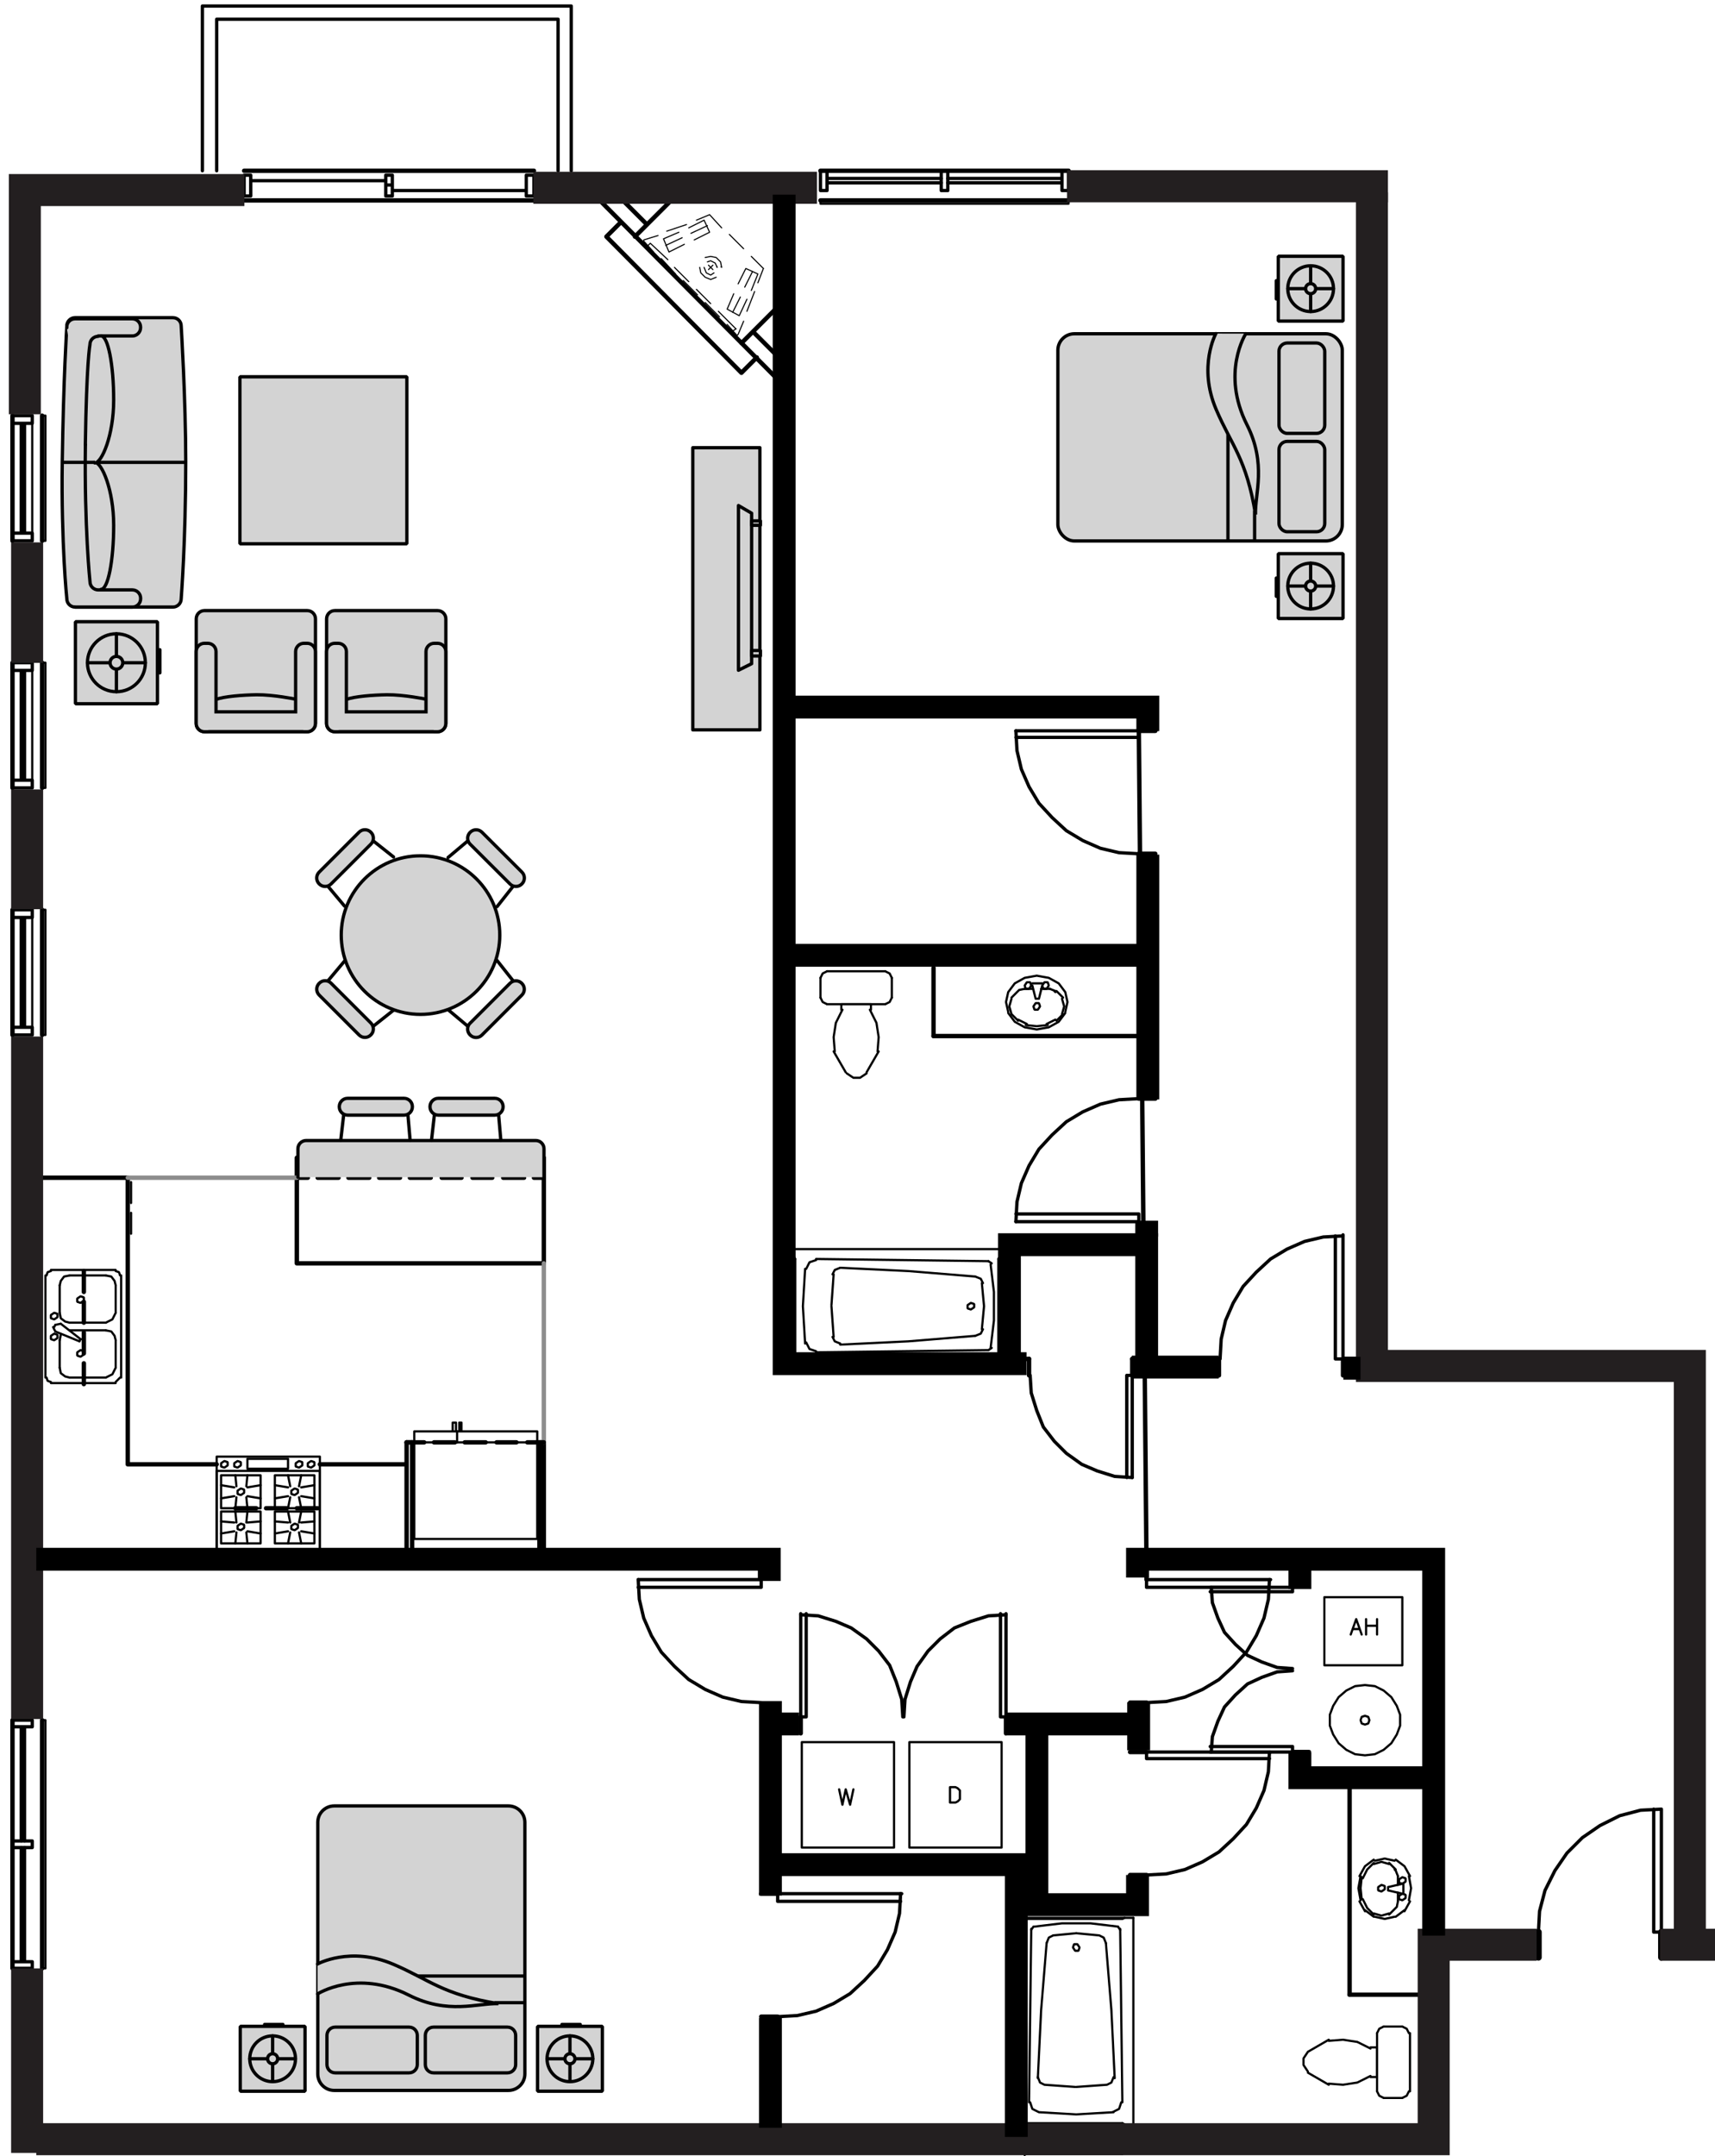 <?xml version="1.0" encoding="UTF-8"?><svg id="Layer_2_copy" xmlns="http://www.w3.org/2000/svg" viewBox="0 0 374.93 471.24"><defs><style>.cls-1,.cls-2,.cls-3,.cls-4,.cls-5,.cls-6,.cls-7,.cls-8,.cls-9,.cls-10{fill:none;}.cls-1,.cls-2,.cls-4,.cls-11,.cls-5,.cls-6,.cls-7,.cls-8,.cls-9,.cls-12,.cls-13,.cls-14{stroke:#000;}.cls-1,.cls-2,.cls-4,.cls-5,.cls-6,.cls-8,.cls-9,.cls-10,.cls-12,.cls-13,.cls-14{stroke-linecap:round;}.cls-1,.cls-2,.cls-11,.cls-12,.cls-13,.cls-14{stroke-width:.72px;}.cls-1,.cls-4,.cls-6,.cls-8,.cls-9,.cls-10,.cls-13{stroke-linejoin:round;}.cls-2,.cls-5,.cls-14{stroke-linejoin:bevel;}.cls-3{stroke:#231f20;stroke-width:7px;}.cls-4{stroke-width:1.44px;}.cls-11,.cls-12,.cls-13,.cls-14{fill:#d3d3d3;}.cls-5,.cls-6{stroke-width:.48px;}.cls-7{stroke-width:5px;}.cls-8{stroke-width:.24px;}.cls-9,.cls-10{stroke-width:.96px;}.cls-10{stroke:#8d8d8d;}.cls-12{stroke-miterlimit:10;}.cls-15{stroke-width:0px;}</style></defs><line class="cls-6" x1="173.61" y1="273" x2="218.49" y2="273"/><line class="cls-6" x1="218.01" y1="296.76" x2="174.09" y2="296.76"/><line class="cls-6" x1="218.49" y1="297" x2="173.61" y2="297"/><path class="cls-5" d="M183.69,293.88l14.88-.72,14.64-1.2M213.21,279l-14.64-1.2-14.88-.72"/><path class="cls-6" d="M216.09,275.64l-37.68-.48M216.09,295.08l-37.68.48M218.49,297v-24"/><path class="cls-5" d="M216.57,294.6l.72-6v-6.24l-.72-6M214.65,290.52l.48-5.04"/><line class="cls-6" x1="218.25" y1="296.52" x2="218.25" y2="275.16"/><path class="cls-5" d="M218.49,274.68l-.24.48M216.81,276.12l-.72-.48M215.13,285.48l-.48-5.04M214.89,280.44l-.48-.96-1.2-.48M212.25,286.2l.72-.48v-.72l-.72-.24-.72.48v.72l.72.24ZM216.09,295.08l.72-.48M218.01,296.76l.24-.24M218.01,296.76l.24-.24M218.01,296.76l.24-.24M213.21,291.96l1.2-.48.48-.96M176.01,277.32l-.48,8.16.48,8.16M181.77,285.48l.48,6.72M183.69,277.08l-1.2.48-.48.96M178.41,275.4l-1.44.48-.72,1.44M182.25,278.52l-.48,6.72M176.25,293.4l.72,1.44,1.44.48M182.01,292.2l.48.96,1.2.48"/><path class="cls-6" d="M173.61,297v-24M173.85,296.52v-21.36"/><path class="cls-5" d="M173.85,275.16l-.24-.48M173.85,296.52l.24.24"/><path class="cls-6" d="M196.17,297h0"/><line class="cls-6" x1="302.97" y1="263.4" x2="302.97" y2="263.4"/><line class="cls-6" x1="302.97" y1="267" x2="302.97" y2="267"/><path class="cls-1" d="M7.05,430.2v-1.44H2.73v1.44h4.32ZM4.65,428.76v-24.96M4.65,402.36v-24.96M5.37,428.76v-24.96M5.37,402.36v-24.96M7.05,377.4v-1.44H2.73v1.44h4.32Z"/><path class="cls-6" d="M2.73,377.4v51.36M9.21,430.2h.72v-54.24h-.72"/><rect class="cls-1" x="2.73" y="402.36" width="4.32" height="1.44"/><path class="cls-4" d="M336.33,427.8v-5.52"/><path class="cls-1" d="M363.21,422.28v-26.88M361.53,395.4v26.88h1.68M336.33,422.28l.24-4.56,1.2-4.56,2.16-4.32,2.64-3.84,3.36-3.36,3.84-2.64,4.32-2.16,4.56-1.2,4.56-.24"/><line class="cls-4" x1="363.21" y1="427.8" x2="363.21" y2="422.28"/><path class="cls-1" d="M179.37,41.64h1.44v-4.32h-1.44v4.32ZM180.81,39h24.96M207.21,39h24.96M180.81,39.96h24.96M207.21,39.96h24.96M232.17,41.64h1.44v-4.32h-1.44v4.32Z"/><path class="cls-6" d="M232.17,37.32h-51.36M179.37,43.8v.72h54.24v-.72"/><path class="cls-1" d="M205.77,41.64h1.44v-4.32h-1.44v4.32Z"/><path class="cls-6" d="M9.21,226.2h.72v-27.36h-.72M7.05,200.52v24"/><path class="cls-1" d="M7.05,198.84v1.68H2.73v-1.68h4.32ZM4.65,200.52v24M5.37,200.52v24M7.05,224.52v1.68H2.73v-1.68h4.32Z"/><line class="cls-6" x1="2.73" y1="224.52" x2="2.73" y2="200.52"/><polyline class="cls-6" points="9.21 118.2 9.93 118.2 9.93 90.84 9.21 90.84"/><line class="cls-6" x1="7.05" y1="92.52" x2="7.05" y2="116.52"/><path class="cls-1" d="M7.05,90.84v1.68H2.73v-1.68h4.32ZM4.65,92.52v24M5.37,92.52v24M7.05,116.52v1.68H2.73v-1.68h4.32Z"/><line class="cls-6" x1="2.73" y1="116.52" x2="2.73" y2="92.52"/><path class="cls-6" d="M9.21,172.2h.72v-27.36h-.72M7.05,146.52v24"/><path class="cls-1" d="M7.05,144.84v1.68H2.73v-1.68h4.32ZM4.65,146.52v24M5.37,146.52v24M7.05,170.52v1.68H2.73v-1.68h4.32Z"/><line class="cls-6" x1="2.73" y1="170.52" x2="2.73" y2="146.52"/><polyline class="cls-1" points="44.25 37.32 44.25 1.32 124.89 1.32 124.89 37.32"/><polyline class="cls-1" points="47.37 37.32 47.37 4.2 122.01 4.2 122.01 37.32"/><line class="cls-6" x1="301.05" y1="447.48" x2="301.05" y2="453.96"/><path class="cls-5" d="M285.93,448.44l-.96,1.44v1.44l.96,1.44M285.93,453l4.56,2.64M290.49,445.8l-4.56,2.64M308.01,444.36l-.48-.96-.96-.48M302.49,442.92l-.96.48-.48.96M301.05,457.08l.48.96.96.48M306.57,458.52l.96-.48.48-.96M290.49,455.4l3.12.24,3.12-.48,2.88-1.44"/><path class="cls-6" d="M299.61,453.96h1.44M306.57,442.92h-4.08M308.25,457.08v-12.72M302.49,458.52h4.08M301.05,444.36v12.72M299.61,447.48h1.44"/><polyline class="cls-5" points="299.61 447.72 296.73 446.28 293.61 445.8 290.49 446.04"/><path class="cls-9" d="M248.97,226.44h-44.88M248.97,297h-1.44M224.97,297h-1.2M252.57,159.72,248.97,159.72,250.65,342.36h31.92M247.05,372.12h3.6"/><path class="cls-5" d="M307.05,407.88l-1.92-1.44M308.25,410.04l-1.2-2.16M308.49,412.68l-.48-2.64M308.01,415.32l.48-2.64M307.05,417.72l1.2-2.16M305.13,418.92l1.92-1.44M302.73,419.4l2.16-.48M300.57,418.92l2.16.48M298.41,417.48l1.92,1.44M297.21,415.56l1.2,2.16M296.97,412.68l.48,2.64M297.45,410.04l-.48,2.64M298.41,407.88l-1.2,2.16M300.33,406.44l-1.92,1.44M302.73,406.2l-2.16.48M304.89,406.68l-2.16-.48"/><line class="cls-6" x1="305.61" y1="415.56" x2="305.61" y2="413.64"/><path class="cls-5" d="M303.69,418.44l1.68-1.68M302.01,418.68l1.68-.48M300.33,418.2l1.68.48M298.89,417l1.44,1.44M297.93,415.08l.96,1.92M297.45,412.68l.24,2.4M297.69,410.28l-.24,2.4M298.89,408.6l-.96,1.92M300.33,407.16l-1.44,1.44M302.01,406.92l-1.68.48M303.69,407.4l-1.68-.48M305.13,408.6l-1.44-1.44M305.13,408.84l-.24-.24M305.37,416.76l.24-1.2M305.61,410.04l-.48-1.2"/><polyline class="cls-6" points="306.57 413.88 303.45 413.16 303.45 412.44 306.57 411.72"/><path class="cls-5" d="M306.57,415.32l.72-.48v-.72l-.72-.24-.72.48v.72l.72.24ZM306.57,411.72l.72-.48v-.72l-.72-.24-.72.48v.72l.72.24Z"/><path class="cls-6" d="M305.61,411.96v-1.92M306.81,413.88v-2.16"/><polygon class="cls-5" points="302.01 413.4 302.73 412.92 302.73 412.2 302.01 411.96 301.29 412.44 301.29 413.16 302.01 413.4"/><path class="cls-9" d="M295.05,435.96h15.12M250.65,345.24v-2.88M204.09,211.56v14.88"/><path class="cls-1" d="M248.97,267h-26.88M222.09,265.32h26.88v1.68"/><polyline class="cls-2" points="248.97 240.12 244.65 240.36 240.57 241.32 236.73 243 233.13 245.16 230.01 248.04 227.13 251.16 224.97 254.76 223.29 258.6 222.33 262.68 222.09 267"/><path class="cls-1" d="M293.61,297v-27.12M291.93,270.12v26.88h1.68"/><polyline class="cls-2" points="293.61 270.12 289.29 270.36 285.21 271.32 281.37 273 277.77 275.16 274.65 278.04 271.77 281.16 269.61 284.76 267.93 288.6 266.97 292.68 266.73 297"/><path class="cls-5" d="M232.89,216.84l-1.44-1.92M231.45,214.92l-2.16-1.2M229.29,213.72l-2.64-.48M226.65,213.24l-2.64.48M224.01,213.72l-2.16,1.2M221.85,214.92l-1.44,1.92M220.41,216.84l-.48,2.16M219.93,219l.48,2.16M220.41,221.4l1.44,1.92M221.85,223.32l2.16,1.2M224.01,224.52l2.64.48M226.65,225l2.64-.48M229.29,224.52l2.16-1.2M231.45,223.32l1.44-1.92M232.89,221.16l.48-2.16M233.37,219l-.48-2.16"/><line class="cls-6" x1="224.01" y1="216.12" x2="225.69" y2="216.12"/><path class="cls-5" d="M222.81,216.36l-1.68,1.68M221.13,218.28l-.48,1.68M220.65,219.96l.48,1.68M221.13,221.64l1.44,1.44M222.57,222.84l1.92.96M224.25,224.04l2.4.24M226.65,224.28l2.4-.24M228.81,223.8l1.92-.96M230.97,223.08l1.44-1.44M232.17,221.64l.48-1.68M232.65,219.96l-.48-1.68M232.41,218.04l-1.44-1.44M230.73,216.84l-.24-.24M224.01,216.12l-1.2.24M230.73,216.6l-1.2-.48"/><polyline class="cls-6" points="225.69 215.4 226.41 218.28 227.13 218.28 227.85 215.4"/><path class="cls-5" d="M225.45,215.4l-.24-.72h-.72l-.48.72.24.72h.72l.48-.72ZM229.29,215.4l-.24-.72h-.72l-.48.72.24.72h.72l.48-.72Z"/><path class="cls-6" d="M227.61,216.12h1.92M225.69,214.92h2.16"/><polygon class="cls-5" points="227.37 219.96 227.13 219.24 226.41 219.24 225.93 219.96 226.17 220.68 226.89 220.68 227.37 219.96"/><path class="cls-9" d="M293.61,297h2.88M296.49,300.6h-2.88v-3.6"/><path class="cls-1" d="M250.65,345.24h27.12M277.53,346.92h-26.88v-1.68"/><polyline class="cls-2" points="250.65 372.12 254.97 371.88 259.05 370.92 262.89 369.24 266.49 367.08 269.61 364.2 272.49 361.08 274.65 357.48 276.33 353.64 277.29 349.56 277.53 345.24"/><path class="cls-9" d="M166.41,345.24v-2.88"/><path class="cls-1" d="M166.41,345.24h-26.88M139.53,346.92h26.88v-1.68"/><polyline class="cls-2" points="139.53 345.24 139.77 349.56 140.73 353.64 142.41 357.48 144.57 361.08 147.45 364.2 150.57 367.08 154.17 369.24 158.01 370.92 162.09 371.88 166.41 372.12"/><path class="cls-1" d="M170.01,413.88h27.12M196.89,415.56h-26.88v-1.68"/><polyline class="cls-2" points="170.01 440.76 174.33 440.52 178.41 439.56 182.25 437.88 185.85 435.72 188.97 432.84 191.85 429.72 194.01 426.12 195.69 422.28 196.65 418.2 196.89 413.88"/><path class="cls-9" d="M175.05,378.84v-3.6M219.93,378.84v-3.6M170.01,413.88h-3.6M170.01,440.76h-3.6M295.05,435.96v-45.12M266.49,300.6v-3.6M248.97,240.12h3.6"/><path class="cls-1" d="M248.97,159.72h-26.88M222.09,161.16h26.88v-1.44"/><polyline class="cls-2" points="222.09 159.72 222.33 164.04 223.29 168.12 224.97 171.96 227.13 175.56 230.01 178.68 233.13 181.56 236.73 183.72 240.57 185.4 244.65 186.36 248.97 186.6"/><path class="cls-9" d="M248.97,186.6h3.6M248.97,159.72h3.6M282.57,346.92v-4.56"/><path class="cls-1" d="M247.53,300.6v22.32M246.33,322.92v-22.32h1.2"/><path class="cls-2" d="M225.21,300.6l.24,3.84,1.2,3.84,1.44,3.6,2.4,3.12,2.64,2.64,3.36,2.4,3.36,1.44,3.84,1.2,3.84.24M264.81,346.92l.24,3.36,1.2,3.36,1.44,3.12,2.4,2.64,2.64,2.4,3.12,1.44,3.36,1.2,3.36.24"/><path class="cls-1" d="M282.57,347.88h-18M264.57,346.92h18v.96"/><polyline class="cls-2" points="282.57 365.16 279.21 365.4 275.85 366.6 272.73 368.04 270.09 370.44 267.69 373.08 266.25 376.2 265.05 379.56 264.81 382.92"/><path class="cls-1" d="M282.57,381.72h-18M264.57,382.92h18v-1.2"/><path class="cls-9" d="M286.17,382.92h-3.6"/><path class="cls-6" d="M218.97,403.8h-20.16v-23.04h20.16v23.04ZM195.45,403.8h-20.16v-23.04h20.16v23.04ZM183.45,391.08l.72,3.36.72-3.36.96,3.36.72-3.36"/><path class="cls-5" d="M298.41,375l-.72.24-.24.72.24.72.72.24.72-.24.24-.72-.24-.72-.72-.24ZM298.41,368.28l-2.16.24-1.92.96-1.68,1.44-1.2,1.92-.72,1.92v2.4l.72,1.92,1.2,1.92,1.68,1.44,1.92.96,2.16.24,2.16-.24,1.92-.96,1.68-1.44,1.2-1.92.72-1.92v-2.4l-.72-1.92-1.2-1.92-1.68-1.44-1.92-.96-2.16-.24Z"/><path class="cls-6" d="M306.57,349.08v14.88h-17.04v-14.88h17.04ZM295.29,357.24l1.2-3.36,1.2,3.36M295.77,356.04h1.44M298.65,357.24v-3.36M301.05,353.88v3.36M298.65,355.32h2.4"/><path class="cls-9" d="M224.97,300.6v-3.6M247.53,300.6v-3.6"/><path class="cls-8" d="M142.17,53.16l3.84,3.6M147.45,58.44l3.12,3.12M152.25,63.24l3.12,3.12M157.05,68.04l3.84,3.84M140.73,52.68l2.16,2.4M144.57,56.52l3.12,3.36M149.37,61.32l3.12,3.12M154.17,66.12l3.12,3.12M158.97,70.92l2.16,2.4M164.49,59.4l-1.68,3.36M161.85,64.92l-1.68,3.36M165.69,59.88l-1.44,3.6M163.29,65.4l-1.68,3.6-2.64-1.44,1.44-3.36M161.37,62.04l1.68-3.36,2.64,1.2M155.13,46.92l2.64,2.88M159.45,51.24l3.12,3.12M164.25,56.04l2.64,2.64M142.17,53.16l-.48.48M140.73,52.68v-.24l3.12-.96M145.77,50.52l4.32-1.44M152.25,48.12l2.88-1.2M153.93,48.12l-3.36,1.68M148.41,50.76l-3.36,1.44,1.2,2.88,3.36-1.68M151.77,52.44l3.36-1.68-1.2-2.64M154.65,49.32l-3.6,1.68M149.13,51.96l-3.6,1.68M157.77,58.44l-.24-1.2-.96-.96-1.2-.24-1.2.24M152.97,58.44l.24,1.2.96.96,1.2.48,1.2-.48"/><rect class="cls-15" x="157.53" y="58.2" width=".24" height=".24"/><path class="cls-8" d="M155.85,57.96l-.96.96M154.89,57.96l.96.96M156.81,58.44l-.48-.96-.96-.48-.72.24M153.93,58.44l.48,1.2.96.48.72-.48"/><rect class="cls-15" x="156.57" y="58.2" width=".24" height=".24"/><path class="cls-8" d="M160.89,71.88l-.72.48M161.13,73.32l.24-.24,1.2-2.88M163.29,68.04l1.68-4.32M165.69,61.8l1.2-3.12"/><path class="cls-9" d="M138.81,51.72l7.92-7.92M162.09,75l7.92-7.92M170.01,82.92l-38.88-39.12M170.01,77.88l-5.28-5.28M141.45,49.08l-5.28-5.28M165.45,78.12l-3.36,3.36-29.52-29.76,3.12-3.12"/><polygon class="cls-6" points="207.69 393.96 207.69 390.6 208.89 390.6 209.37 390.84 209.61 391.08 209.85 391.32 209.85 391.8 209.85 392.76 209.85 393.24 209.61 393.48 209.37 393.72 208.89 393.96 207.69 393.96"/><path class="cls-9" d="M247.05,414.12v-4.32M247.05,409.8h3.6M247.05,382.92h3.6"/><polyline class="cls-2" points="219.93 352.92 216.09 353.16 212.25 354.36 208.65 355.8 205.53 358.2 202.89 360.84 200.49 364.2 199.05 367.56 197.85 371.4 197.61 375.24"/><path class="cls-1" d="M218.73,375.24v-22.56M219.93,352.68v22.56h-1.2"/><polyline class="cls-2" points="197.37 375.24 197.13 371.4 195.93 367.56 194.49 363.96 192.09 360.84 189.45 358.2 186.09 355.8 182.73 354.36 178.89 353.16 175.05 352.92"/><path class="cls-1" d="M176.25,375.24v-22.56M175.05,352.68v22.56h1.2"/><line class="cls-1" x1="250.65" y1="382.92" x2="277.77" y2="382.92"/><polyline class="cls-1" points="277.53 384.36 250.65 384.36 250.65 382.92"/><polyline class="cls-2" points="250.65 409.8 254.97 409.56 259.05 408.6 262.89 406.92 266.49 404.76 269.61 401.88 272.49 398.76 274.65 395.16 276.33 391.32 277.29 387.24 277.53 382.92"/><path class="cls-6" d="M247.77,464.28v-45.12M224.01,419.64v43.92"/><path class="cls-5" d="M228.81,424.68l-1.2,14.64-.72,14.88M243.69,454.2l-.72-14.88-1.2-14.64"/><path class="cls-6" d="M244.89,421.56l.48,37.92M225.45,421.56l-.48,37.92M223.77,419.16h24"/><path class="cls-5" d="M244.41,421.08l-6-.72h-6.24l-6,.72M235.29,422.52l-5.04.48"/><line class="cls-6" x1="224.25" y1="419.4" x2="245.37" y2="419.4"/><path class="cls-5" d="M245.37,419.4l.48-.24M244.89,421.8l-.48-.72M240.33,423l-5.04-.48M241.77,424.68l-.48-1.2-.96-.48M236.01,425.64l-.48-.72h-.72l-.24.72.48.72h.72l.24-.72ZM225.93,421.08l-.48.72M224.25,419.4l-.24.24M224.25,419.4l-.24.24M224.25,419.4l-.24.24M230.25,423l-.96.48-.48,1.2M227.13,461.64l8.16.48,8.16-.48M228.33,455.64l6.72.48M242.01,455.64l.96-.48.48-1.2M243.21,461.64l1.44-.72.48-1.44M235.29,456.12l6.72-.48M225.21,459.48l.48,1.44,1.44.72M226.89,453.96l.48,1.2.96.48"/><path class="cls-6" d="M224.25,464.04h21.12"/><path class="cls-5" d="M245.85,464.28l-.48-.24M224.01,463.56l.24.24"/><line class="cls-6" x1="223.77" y1="441.72" x2="223.77" y2="441.72"/><path class="cls-1" d="M54.81,42.84h-1.44v-4.56h1.44v4.56ZM116.73,42.84h-1.68v-4.56h1.68v4.56ZM84.33,39.48h-29.52M116.73,37.32h-63.36M53.37,43.8h63.36M115.05,41.64h-29.28M85.77,40.44h-1.44v2.4h1.44v-4.56h-1.44v2.16"/><line class="cls-9" x1="53.37" y1="37.32" x2="116.73" y2="37.32"/><line class="cls-9" x1="116.73" y1="43.8" x2="53.37" y2="43.8"/><line class="cls-9" x1="179.37" y1="37.32" x2="233.61" y2="37.32"/><line class="cls-9" x1="233.61" y1="43.8" x2="179.37" y2="43.8"/><line class="cls-9" x1="9.21" y1="118.2" x2="9.21" y2="90.84"/><line class="cls-9" x1="2.73" y1="118.2" x2="2.73" y2="90.84"/><line class="cls-9" x1="9.21" y1="172.2" x2="9.21" y2="144.84"/><line class="cls-9" x1="2.73" y1="172.2" x2="2.73" y2="144.84"/><line class="cls-9" x1="9.21" y1="226.2" x2="9.21" y2="198.84"/><line class="cls-9" x1="2.73" y1="226.2" x2="2.73" y2="198.84"/><line class="cls-9" x1="9.21" y1="430.2" x2="9.21" y2="375.96"/><line class="cls-9" x1="2.73" y1="430.2" x2="2.73" y2="375.96"/><path class="cls-6" d="M223.77,470.52h24M224.25,470.76h21.12"/><path class="cls-5" d="M245.37,470.76l.48-.24M224.25,470.76l-.24.24"/><polygon class="cls-5" points="65.37 320.76 66.09 320.28 66.09 319.56 65.37 319.32 64.65 319.8 64.65 320.52 65.37 320.76"/><rect class="cls-6" x="54.09" y="318.84" width="8.88" height="2.16"/><path class="cls-5" d="M68.01,320.76l.72-.48v-.72l-.72-.24-.72.48v.72l.72.24ZM51.93,320.76l.72-.48v-.72l-.72-.24-.72.48v.72l.72.24ZM49.05,320.76l.72-.48v-.72l-.72-.24-.72.48v.72l.72.24Z"/><path class="cls-6" d="M47.37,321.48h22.56v17.28h-22.56v-17.28ZM56.97,329.64h-8.64v-7.2h8.64v7.2ZM60.09,329.64h8.64v-7.2h-8.64v7.2ZM56.97,330.36h-8.64v6.96h8.64v-6.96ZM60.09,330.36h8.64v6.96h-8.64v-6.96Z"/><polygon class="cls-5" points="52.65 334.44 53.37 333.96 53.37 333.24 52.65 333 51.93 333.48 51.93 334.2 52.65 334.44"/><path class="cls-6" d="M51.45,330.36l.24,2.4M54.09,330.36l-.24,2.4M51.45,337.32l.24-2.4M54.09,337.32l-.24-2.4M56.97,335.16l-2.88-.48M56.97,332.52l-2.88.24M48.33,335.16l2.88-.48M48.33,332.52l2.88.24"/><polygon class="cls-5" points="64.41 334.44 65.13 333.96 65.13 333.24 64.41 333 63.69 333.48 63.69 334.2 64.41 334.44"/><path class="cls-6" d="M62.97,330.36l.48,2.4M65.85,330.36l-.48,2.4M62.97,337.32l.48-2.4M65.85,337.32l-.48-2.4M68.73,335.16l-2.88-.48M68.73,332.52l-2.88.24M60.09,335.16l2.88-.48M60.09,332.52l2.88.24"/><polygon class="cls-5" points="64.41 326.76 65.13 326.28 65.13 325.56 64.41 325.32 63.69 325.8 63.69 326.52 64.41 326.76"/><path class="cls-6" d="M62.97,322.44l.48,2.4M65.85,322.44l-.48,2.4M62.97,329.64l.48-2.4M65.85,329.64l-.48-2.4M68.73,327.48l-2.88-.48M68.73,324.6l-2.88.48M60.09,327.48l2.88-.48M60.09,324.6l2.88.48"/><polygon class="cls-5" points="52.65 326.76 53.37 326.28 53.37 325.56 52.65 325.32 51.93 325.8 51.93 326.52 52.65 326.76"/><path class="cls-6" d="M51.45,322.44l.24,2.4M54.09,322.44l-.24,2.4M51.45,329.64l.24-2.4M54.09,329.64l-.24-2.4M56.97,327.48l-2.88-.48M56.97,324.6l-2.88.48M48.33,327.48l2.88-.48M48.33,324.6l2.88.48M69.93,338.76v-20.4h-22.56v20.4h22.56Z"/><path class="cls-9" d="M27.93,320.04h19.44M69.93,320.04h18.96M69.45,329.64h-4.56M62.73,329.64h-4.56M56.01,329.64h-4.56M118.89,253.04v23.08h-54v-23.08M88.89,315.24v23.52M117.93,338.76v-23.52h.96v23.52M9.21,257.4h18.72v62.64"/><line class="cls-10" x1="118.89" y1="315.24" x2="118.89" y2="276.12"/><path class="cls-9" d="M90.09,315.24v23.52M118.89,257.4h-2.16M114.57,257.4h-4.56M107.61,257.4h-4.32M100.89,257.4h-4.32M94.17,257.4h-4.56M87.45,257.4h-4.56M80.73,257.4h-4.56M74.01,257.4h-4.56M67.29,257.4h-2.4M18.33,302.52v-4.56M18.33,295.8v-4.56M18.33,289.08v-4.56M18.33,282.36v-4.56"/><path class="cls-6" d="M28.65,269.64v-4.56M28.65,262.92v-4.56M9.93,278.76v22.32M26.49,301.08v-22.32"/><polyline class="cls-5" points="10.17 301.08 10.41 301.8 11.13 302.04"/><line class="cls-6" x1="11.13" y1="302.28" x2="25.29" y2="302.28"/><path class="cls-5" d="M25.29,302.04l.96-.96M26.25,278.76l-.24-.72-.72-.24"/><line class="cls-6" x1="25.29" y1="277.56" x2="11.13" y2="277.56"/><polyline class="cls-5" points="11.13 277.8 10.41 278.04 10.17 278.76"/><path class="cls-6" d="M23.13,301.08h-7.92M15.21,278.76h7.92"/><path class="cls-5" d="M15.21,278.76l-1.2.24-.72.96-.24.96M25.29,280.92l-.24-.96-.72-.96-1.2-.24M23.13,301.08l1.44-.72.72-1.44M13.05,298.92l.24,1.2.96.72.96.24"/><line class="cls-6" x1="13.05" y1="286.92" x2="13.05" y2="280.92"/><polyline class="cls-5" points="13.05 286.92 13.29 288.12 14.25 288.84 15.21 289.08"/><path class="cls-6" d="M13.05,298.92v-6M15.21,290.76h7.92M25.29,292.92v6"/><polyline class="cls-5" points="25.29 292.92 25.05 291.96 24.33 291 23.13 290.76"/><path class="cls-6" d="M23.13,289.08h-7.92M25.29,280.92v6"/><polyline class="cls-5" points="23.13 289.08 24.57 288.36 25.29 286.92"/><path class="cls-6" d="M12.09,291l5.28,2.16M17.61,292.68l-4.32-3.36"/><path class="cls-5" d="M11.85,291.48l-.72.48v.72l.72.24.72-.48v-.72l-.72-.24ZM11.85,286.92l-.72.48v.72l.72.24.72-.48v-.72l-.72-.24Z"/><line class="cls-6" x1="11.85" y1="290.04" x2="12.09" y2="289.56"/><path class="cls-5" d="M11.61,290.04l.48.96M13.29,289.32l-1.2.24M17.61,295.08l-.72.48v.72l.72.24.72-.48v-.72l-.72-.24ZM17.61,283.32l-.72.48v.72l.72.24.72-.48v-.72l-.72-.24Z"/><line class="cls-6" x1="17.37" y1="293.16" x2="17.61" y2="292.68"/><line class="cls-5" x1="13.29" y1="291.72" x2="13.05" y2="292.92"/><line class="cls-10" x1="27.93" y1="257.4" x2="64.89" y2="257.4"/><path class="cls-6" d="M99.69,312.84v-1.92M98.97,310.92v1.92M100.89,312.84v-1.92M100.41,310.92v1.92M99.69,310.92h-.72v1.92h.72v-1.92ZM100.41,310.92h.48v1.92h-.48v-1.92ZM90.57,336.36h26.88v-21.12h-26.88v21.12ZM117.45,312.84h-26.88v2.4h26.88v-2.4ZM99.69,312.84v-1.92M98.97,310.92v1.92M100.89,312.84v-1.92M100.41,310.92v1.92M99.69,310.92h-.72v1.92h.72v-1.92ZM100.41,310.92h.48v1.92h-.48v-1.92Z"/><line class="cls-9" x1="90.09" y1="315.24" x2="88.89" y2="315.24"/><line class="cls-6" x1="99.93" y1="312.84" x2="99.93" y2="315.24"/><line class="cls-9" x1="88.89" y1="315.24" x2="92.73" y2="315.24"/><line class="cls-9" x1="94.89" y1="315.24" x2="99.45" y2="315.24"/><line class="cls-9" x1="101.61" y1="315.24" x2="106.17" y2="315.24"/><line class="cls-9" x1="108.57" y1="315.24" x2="112.89" y2="315.24"/><line class="cls-9" x1="115.29" y1="315.24" x2="118.89" y2="315.24"/><line class="cls-6" x1="183.93" y1="219.48" x2="190.41" y2="219.48"/><path class="cls-5" d="M185.13,234.6l1.44.96h1.44l1.44-.96M189.45,234.36l2.64-4.56M182.25,229.8l2.64,4.56M180.81,212.28l-.96.48-.48.96M179.37,218.04l.48.96.96.48M193.53,219.48l.96-.48.48-.96M194.97,213.72l-.48-.96-.96-.48M191.85,229.8l.24-3.12-.48-3.12-1.44-2.88"/><path class="cls-6" d="M190.41,220.68v-1.2M179.37,213.72v4.32M193.53,212.28h-12.72M194.97,218.04v-4.32M180.81,219.48h12.72M183.93,220.68v-1.2"/><polyline class="cls-5" points="184.17 220.68 182.73 223.56 182.25 226.68 182.49 229.8"/><polyline class="cls-3" points="5.43 90.54 5.43 41.54 53.43 41.54"/><line class="cls-3" x1="116.6" y1="41.04" x2="178.6" y2="41.04"/><line class="cls-3" x1="233.27" y1="40.71" x2="303.43" y2="40.71"/><line class="cls-3" x1="5.93" y1="470.54" x2="5.93" y2="430.21"/><line class="cls-3" x1="5.93" y1="375.71" x2="5.93" y2="226.54"/><line class="cls-3" x1="5.93" y1="198.71" x2="5.93" y2="172.54"/><line class="cls-3" x1="5.93" y1="144.87" x2="5.93" y2="118.54"/><polyline class="cls-3" points="7.93 467.54 313.43 467.54 313.43 425.04 335.93 425.04"/><line class="cls-3" x1="362.93" y1="425.04" x2="374.93" y2="425.04"/><polyline class="cls-3" points="369.43 423.04 369.43 298.54 299.93 298.54 299.93 42.04"/><polyline class="cls-7" points="171.43 42.54 171.43 298.04 224.43 298.04"/><polyline class="cls-7" points="172.43 154.54 250.93 154.54 250.93 159.79"/><line class="cls-7" x1="250.93" y1="186.79" x2="250.93" y2="240.29"/><line class="cls-7" x1="172.18" y1="208.79" x2="250.43" y2="208.79"/><polyline class="cls-7" points="220.68 296.29 220.68 272.04 250.68 272.04 250.68 298.79"/><line class="cls-7" x1="247.43" y1="298.79" x2="266.43" y2="298.79"/><line class="cls-7" x1="250.68" y1="266.79" x2="250.68" y2="270.29"/><line class="cls-7" x1="293.68" y1="299.04" x2="297.43" y2="299.04"/><polyline class="cls-7" points="313.43 423.04 313.43 340.79 248.68 340.79 248.68 344.79"/><line class="cls-7" x1="284.18" y1="342.04" x2="284.18" y2="347.29"/><polyline class="cls-7" points="284.18 383.04 284.18 388.54 312.43 388.54"/><line class="cls-7" x1="248.93" y1="372.04" x2="248.93" y2="382.54"/><line class="cls-7" x1="247.43" y1="376.79" x2="219.68" y2="376.79"/><polyline class="cls-7" points="226.68 378.54 226.68 416.29 248.68 416.29 248.68 409.79"/><line class="cls-7" x1="168.43" y1="465.04" x2="168.43" y2="441.04"/><polyline class="cls-7" points="166.18 407.54 222.18 407.54 222.18 467.04"/><line class="cls-7" x1="168.43" y1="414.29" x2="168.43" y2="371.79"/><line class="cls-7" x1="168.68" y1="376.79" x2="174.68" y2="376.79"/><polyline class="cls-7" points="168.18 345.54 168.18 340.79 7.93 340.79"/><rect class="cls-13" x="231.27" y="72.95" width="62.18" height="45.28" rx="3.6" ry="3.6"/><path class="cls-14" d="M272.36,72.92s-5.5,8.55.25,19.92c4.34,8.59,1.71,15.1,1.87,19.62-2-12.25-5.22-15.03-8.62-23-4-9.38-.05-16.55-.05-16.55"/><line class="cls-14" x1="274.28" y1="118.09" x2="274.28" y2="111.76"/><line class="cls-14" x1="268.45" y1="118.09" x2="268.45" y2="95.09"/><rect class="cls-14" x="279.45" y="121.01" width="14.17" height="14.17"/><circle class="cls-14" cx="286.53" cy="128.09" r="5"/><line class="cls-14" x1="286.53" y1="133.09" x2="286.53" y2="123.09"/><line class="cls-14" x1="291.53" y1="128.09" x2="281.53" y2="128.09"/><path class="cls-14" d="M287.63,128.09c0,.61-.49,1.1-1.1,1.1s-1.1-.49-1.1-1.1.49-1.1,1.1-1.1,1.1.49,1.1,1.1Z"/><line class="cls-14" x1="279.03" y1="126.34" x2="279.03" y2="130.34"/><rect class="cls-14" x="279.45" y="56.01" width="14.17" height="14.17"/><circle class="cls-14" cx="286.53" cy="63.09" r="5"/><line class="cls-14" x1="286.53" y1="68.09" x2="286.53" y2="58.09"/><line class="cls-14" x1="291.53" y1="63.09" x2="281.53" y2="63.09"/><path class="cls-14" d="M287.63,63.09c0,.61-.49,1.1-1.1,1.1s-1.1-.49-1.1-1.1.49-1.1,1.1-1.1,1.1.49,1.1,1.1Z"/><line class="cls-14" x1="279.03" y1="61.34" x2="279.03" y2="65.34"/><rect class="cls-13" x="279.61" y="96.47" width="10" height="19.75" rx="1.8" ry="1.8"/><rect class="cls-13" x="279.61" y="74.97" width="10" height="19.75" rx="1.8" ry="1.8"/><rect class="cls-14" x="16.49" y="135.88" width="17.93" height="17.93"/><path class="cls-14" d="M19.12,144.85c0-3.5,2.83-6.33,6.33-6.33s6.33,2.83,6.33,6.33-2.83,6.33-6.33,6.33-6.33-2.83-6.33-6.33Z"/><line class="cls-14" x1="25.45" y1="138.52" x2="25.45" y2="151.18"/><line class="cls-14" x1="19.12" y1="144.85" x2="31.78" y2="144.85"/><circle class="cls-14" cx="25.45" cy="144.85" r="1.39"/><line class="cls-14" x1="34.95" y1="147.06" x2="34.95" y2="142"/><path class="cls-13" d="M13.61,100.93c.25-18,1-29.7,1-29.7,0-.99.81-1.8,1.8-1.8h21.4c.99,0,1.8.8,1.8,1.8,0,0,1,16.08,1,29.7,0,17.25-1,29.95-1,29.95,0,.99-.81,1.8-1.8,1.8h-21.4c-.99,0-1.8-.81-1.8-1.8,0,0-1.25-11.95-1-29.95Z"/><line class="cls-13" x1="40.36" y1="101.05" x2="13.86" y2="101.05"/><path class="cls-13" d="M16.41,132.68h12.53c.99,0,1.8-.81,1.8-1.8v-.15c0-.99-.81-1.8-1.8-1.8h-7.47c-.99,0-1.8-.81-1.8-1.8,0,0-1.25-11.95-1-29.95"/><path class="cls-13" d="M18.66,97.18c.25-18,1-21.87,1-21.87,0-.99.81-1.8,1.8-1.8v-.08h7.47c.99,0,1.8-.81,1.8-1.8v-.15c0-.99-.81-1.8-1.8-1.8h-12.53c-.99,0-1.8.8-1.8,1.8v.15"/><path class="cls-13" d="M20.73,101.05c1.52,0,4.12,6.02,4.12,13.75s-1.23,14-2.75,14"/><path class="cls-13" d="M20.73,101.18c1.52,0,4.12-6.02,4.12-13.75s-1.23-14-2.75-14"/><path class="cls-13" d="M73.2,133.45h22.47c.99,0,1.8.81,1.8,1.8v22.88c0,.99-.81,1.8-1.8,1.8h-22.47c-.99,0-1.8-.81-1.8-1.8v-22.88c0-.99.81-1.8,1.8-1.8Z"/><path class="cls-11" d="M73.2,140.6h.73c.99,0,1.8.81,1.8,1.8v13.17h17.4v-13.17c0-.99.81-1.8,1.8-1.8h.73c.99,0,1.8.81,1.8,1.8v15.73c0,.99-.81,1.8-1.8,1.8h-.73c-.09,0-.18-.01-.27-.03h-20.47c-.09.01-.18.03-.27.03h-.73c-.99,0-1.8-.81-1.8-1.8v-15.73c0-.99.81-1.8,1.8-1.8Z"/><path class="cls-11" d="M93.12,152.81s-4.87-1-8.52-.96c-3,.04-7.19.36-8.85,1.02"/><path class="cls-13" d="M44.7,133.45h22.47c.99,0,1.8.81,1.8,1.8v22.88c0,.99-.81,1.8-1.8,1.8h-22.47c-.99,0-1.8-.81-1.8-1.8v-22.88c0-.99.81-1.8,1.8-1.8Z"/><path class="cls-11" d="M44.7,140.6h.73c.99,0,1.8.81,1.8,1.8v13.17h17.4v-13.17c0-.99.81-1.8,1.8-1.8h.73c.99,0,1.8.81,1.8,1.8v15.73c0,.99-.81,1.8-1.8,1.8h-.73c-.09,0-.18-.01-.27-.03h-20.47c-.09.01-.18.03-.27.03h-.73c-.99,0-1.8-.81-1.8-1.8v-15.73c0-.99.81-1.8,1.8-1.8Z"/><path class="cls-11" d="M64.62,152.81s-4.87-1-8.52-.96c-3,.04-7.19.36-8.85,1.02"/><rect class="cls-14" x="52.45" y="82.35" width="36.5" height="36.5"/><rect class="cls-13" x="151.46" y="97.85" width="14.67" height="61.67"/><polygon class="cls-13" points="161.44 110.49 164.32 112.17 164.32 145.05 161.44 146.49 161.44 110.49"/><rect class="cls-13" x="164.32" y="113.85" width="1.92" height=".96"/><rect class="cls-13" x="164.32" y="142.17" width="1.92" height="1.2"/><path class="cls-13" d="M73.07,394.7h38.08c1.99,0,3.6,1.61,3.6,3.6v54.98c0,1.99-1.61,3.6-3.6,3.6h-38.08c-1.99,0-3.6-1.61-3.6-3.6v-54.98c0-1.99,1.61-3.6,3.6-3.6Z"/><path class="cls-14" d="M69.43,435.79s8.55-5.5,19.92.25c8.59,4.35,15.1,1.71,19.62,1.88-12.25-2-15.03-5.22-23-8.62-9.37-4-16.55-.05-16.55-.05"/><line class="cls-14" x1="114.6" y1="437.71" x2="108.27" y2="437.71"/><line class="cls-14" x1="114.6" y1="431.88" x2="91.61" y2="431.88"/><rect class="cls-14" x="117.52" y="442.88" width="14.17" height="14.17"/><circle class="cls-14" cx="124.6" cy="449.96" r="5"/><line class="cls-14" x1="129.6" y1="449.96" x2="119.6" y2="449.96"/><line class="cls-14" x1="124.6" y1="454.96" x2="124.6" y2="444.96"/><path class="cls-14" d="M124.6,451.06c.61,0,1.1-.49,1.1-1.1s-.49-1.1-1.1-1.1-1.1.49-1.1,1.1.49,1.1,1.1,1.1Z"/><line class="cls-14" x1="122.85" y1="442.46" x2="126.85" y2="442.46"/><rect class="cls-14" x="52.52" y="442.88" width="14.17" height="14.17"/><circle class="cls-14" cx="59.6" cy="449.96" r="5"/><line class="cls-14" x1="64.6" y1="449.96" x2="54.6" y2="449.96"/><line class="cls-14" x1="59.6" y1="454.96" x2="59.6" y2="444.96"/><path class="cls-14" d="M59.6,451.06c.61,0,1.1-.49,1.1-1.1s-.49-1.1-1.1-1.1-1.1.49-1.1,1.1.49,1.1,1.1,1.1Z"/><line class="cls-14" x1="57.85" y1="442.46" x2="61.85" y2="442.46"/><path class="cls-13" d="M94.78,443.04h16.15c.99,0,1.8.81,1.8,1.8v6.4c0,.99-.81,1.8-1.8,1.8h-16.15c-.99,0-1.8-.81-1.8-1.8v-6.4c0-.99.81-1.8,1.8-1.8Z"/><path class="cls-13" d="M73.28,443.04h16.15c.99,0,1.8.81,1.8,1.8v6.4c0,.99-.81,1.8-1.8,1.8h-16.15c-.99,0-1.8-.81-1.8-1.8v-6.4c0-.99.81-1.8,1.8-1.8Z"/><path class="cls-13" d="M118.93,257.29v-6.22c0-.99-.81-1.8-1.8-1.8h-50.2c-.99,0-1.8.81-1.8,1.8v6.22"/><line class="cls-13" x1="108.99" y1="243.48" x2="109.49" y2="249.22"/><line class="cls-13" x1="94.33" y1="249.22" x2="94.99" y2="243.48"/><path class="cls-13" d="M95.81,240.05h12.37c.99,0,1.8.81,1.8,1.8v.07c0,.99-.81,1.8-1.8,1.8h-12.37c-.99,0-1.8-.81-1.8-1.8v-.07c0-.99.81-1.8,1.8-1.8Z"/><line class="cls-13" x1="89.16" y1="243.48" x2="89.66" y2="249.22"/><line class="cls-13" x1="74.49" y1="249.22" x2="75.16" y2="243.48"/><path class="cls-13" d="M75.98,240.05h12.37c.99,0,1.8.81,1.8,1.8v.07c0,.99-.81,1.8-1.8,1.8h-12.37c-.99,0-1.8-.81-1.8-1.8v-.07c0-.99.81-1.8,1.8-1.8Z"/><line class="cls-13" x1="102.35" y1="183.72" x2="97.95" y2="187.42"/><line class="cls-13" x1="108.67" y1="198.15" x2="112.25" y2="193.62"/><path class="cls-13" d="M108.4,179.56h.07c.99,0,1.8.81,1.8,1.8v12.37c0,.99-.81,1.8-1.8,1.8h-.07c-.99,0-1.8-.81-1.8-1.8v-12.37c0-.99.81-1.8,1.8-1.8Z" transform="translate(-100.91 131.83) rotate(-45.06)"/><line class="cls-13" x1="71.62" y1="214.46" x2="75.32" y2="210.05"/><line class="cls-13" x1="86.04" y1="220.78" x2="81.52" y2="224.36"/><path class="cls-13" d="M78.51,226.21c.7.7,1.84.7,2.54,0l.05-.05c.7-.7.7-1.84,0-2.55l-8.74-8.74c-.7-.7-1.84-.7-2.54,0l-.05.05c-.7.7-.7,1.84,0,2.55l8.74,8.74Z"/><line class="cls-13" x1="71.62" y1="193.62" x2="75.32" y2="198.03"/><line class="cls-13" x1="86.04" y1="187.3" x2="81.52" y2="183.72"/><path class="cls-13" d="M69.25,185.71h12.37c.99,0,1.8.81,1.8,1.8v.07c0,.99-.81,1.8-1.8,1.8h-12.37c-.99,0-1.8-.81-1.8-1.8v-.07c0-.99.81-1.8,1.8-1.8Z" transform="translate(-110.52 108.27) rotate(-45)"/><line class="cls-13" x1="102.35" y1="224.36" x2="97.94" y2="220.66"/><line class="cls-13" x1="108.67" y1="209.93" x2="112.25" y2="214.46"/><path class="cls-13" d="M102.25,218.71h12.37c.99,0,1.8.81,1.8,1.8v.06c0,.99-.81,1.8-1.8,1.8h-12.37c-.99,0-1.8-.81-1.8-1.8v-.07c0-.99.81-1.8,1.8-1.8Z" transform="translate(-124.19 141.29) rotate(-45)"/><circle class="cls-12" cx="91.93" cy="204.37" r="17.33"/></svg>